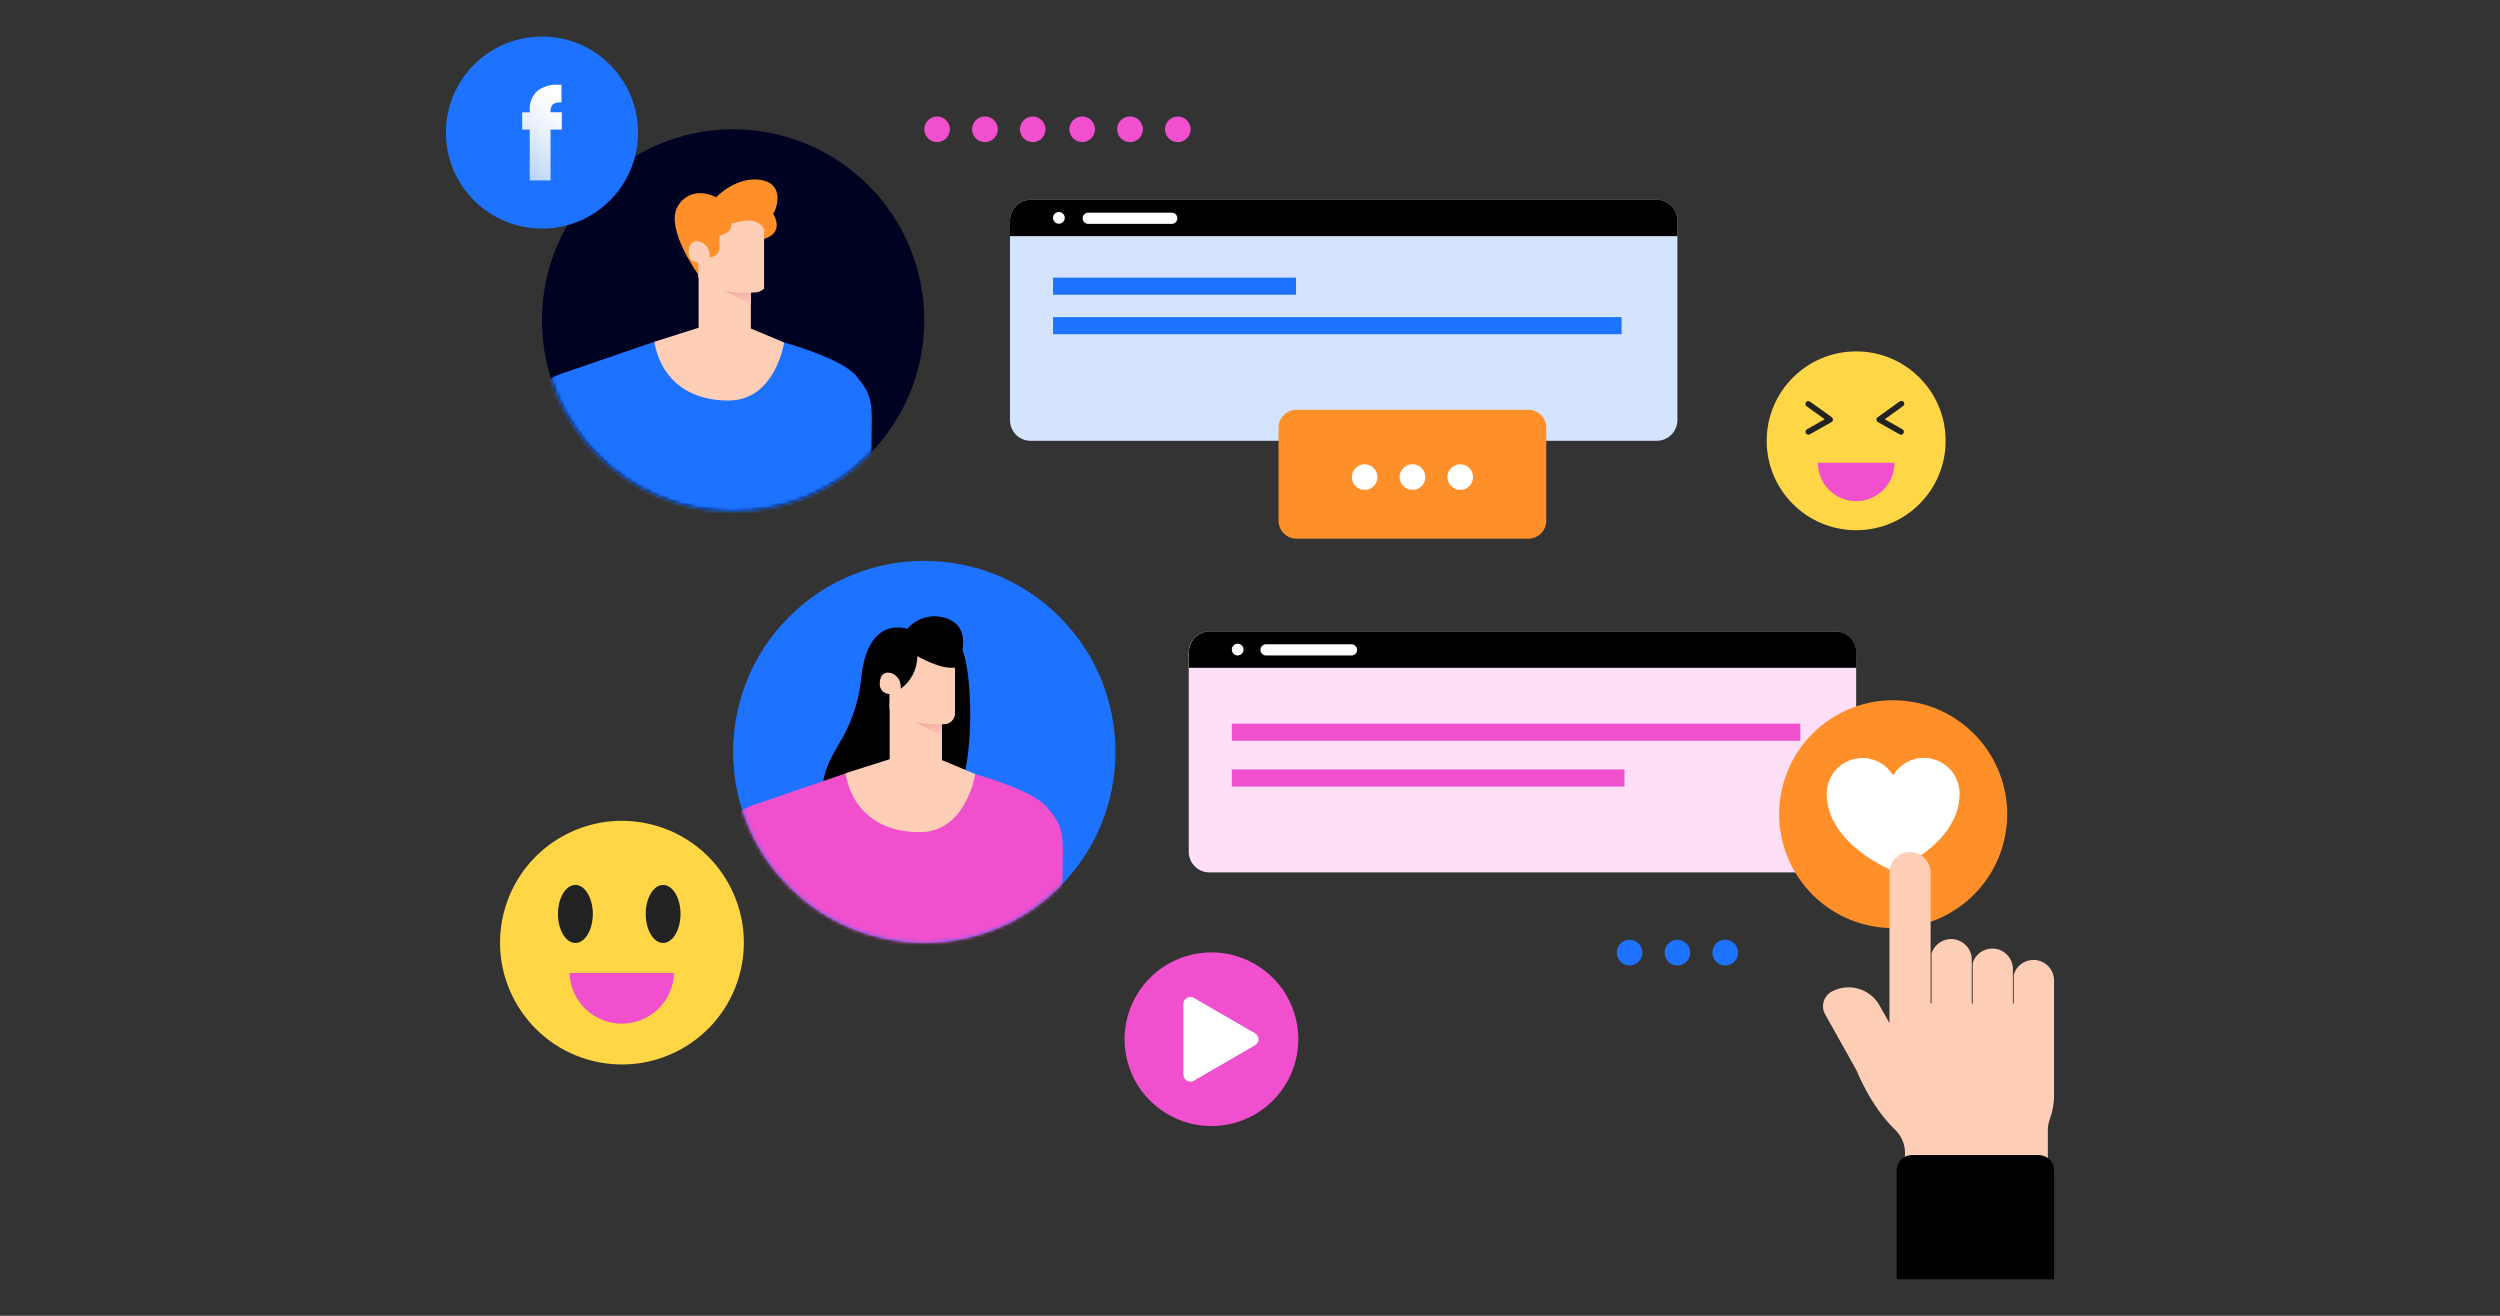 <svg width="684" height="360" viewBox="0 0 684 360" fill="none" xmlns="http://www.w3.org/2000/svg">
<rect x="0" y="0" width="684" height="360" fill="#333333" stroke="none"/>
<g clip-path="url(#clip0_142_1462)">
<path d="M200.584 139.908C229.469 139.908 252.885 116.507 252.885 87.64C252.885 58.773 229.469 35.371 200.584 35.371C171.699 35.371 148.283 58.773 148.283 87.64C148.283 116.507 171.699 139.908 200.584 139.908Z" fill="#000222"/>
<path d="M289.871 242.68C310.296 222.267 310.296 189.173 289.871 168.761C269.447 148.349 236.332 148.349 215.907 168.761C195.482 189.173 195.482 222.268 215.907 242.68C236.332 263.092 269.447 263.092 289.871 242.68Z" fill="#1D73FF"/>
<mask id="mask0_142_1462" style="mask-type:luminance" maskUnits="userSpaceOnUse" x="148" y="35" width="105" height="105">
<path d="M200.584 139.909C229.469 139.909 252.885 116.507 252.885 87.64C252.885 58.773 229.469 35.371 200.584 35.371C171.699 35.371 148.283 58.773 148.283 87.64C148.283 116.507 171.699 139.909 200.584 139.909Z" fill="white"/>
</mask>
<g mask="url(#mask0_142_1462)">
<path d="M214.544 93.707C214.544 93.707 230.079 97.97 234.102 102.693C238.125 107.416 238.659 109.524 238.489 116.875C238.319 124.226 238.489 196.198 238.489 196.198H137.571C137.571 196.198 143.352 126.866 144.224 120.387C145.096 113.908 144.224 105.503 153.688 102.221L179.027 93.514L214.544 93.707Z" fill="#1D73FF"/>
<path d="M191.133 96.868H205.432V74.1H191.133V96.868Z" fill="#FFCEB6"/>
<path style="mix-blend-mode:multiply" d="M198.718 74.464L200.33 74.113H205.431V83.414L196.937 78.763V77.358L198.718 74.464Z" fill="url(#paint0_linear_142_1462)"/>
<path d="M199.36 90.207L204.728 89.626L206.243 90.207L214.544 93.707C214.544 93.707 212.12 109.584 199.36 109.584C186.6 109.584 180.432 101.991 179.026 93.514L191.144 89.662L199.36 90.207Z" fill="#FFCEB6"/>
<path d="M208.327 49.25C201.541 48.039 195.919 53.973 195.919 53.973C189.86 50.909 185.534 54.651 184.77 58.175C183.377 64.654 191.181 75.312 191.181 75.312L208.049 65.623C215.319 64.085 211.514 58.478 211.514 58.478C212.205 57.8 215.113 50.534 208.327 49.25Z" fill="#FF8F29"/>
<path d="M209.055 59.084V78.981C208.662 79.342 208.202 79.621 207.701 79.802C207.199 79.983 206.667 80.062 206.134 80.035C206.134 80.035 195.846 80.967 191.06 75.942V71.86C191.06 71.86 187.788 71.739 188.491 68.009C189.193 64.279 194.101 66.205 194.222 69.62V62.523L209.055 59.084Z" fill="#FFCEB6"/>
<path d="M207.685 56.335L197.555 57.279L191.714 57.449L190.381 58.817L192.804 66.713C192.804 66.713 194.356 67.609 194.162 70.346C194.518 70.346 194.87 70.276 195.199 70.14C195.527 70.003 195.826 69.803 196.077 69.551C196.328 69.299 196.527 69 196.662 68.671C196.797 68.342 196.866 67.989 196.864 67.634V64.449C196.864 64.449 200.378 64.025 200.136 61.021C200.136 61.021 209.236 58.042 209.333 64.473L211.102 60.246L207.685 56.335Z" fill="#FF8F29"/>
</g>
<path d="M453.278 54.663H281.992C278.867 54.663 276.333 57.195 276.333 60.319V114.949C276.333 118.072 278.867 120.605 281.992 120.605H453.278C456.404 120.605 458.937 118.072 458.937 114.949V60.319C458.937 57.195 456.404 54.663 453.278 54.663Z" fill="#D4E4FE"/>
<path d="M458.937 64.606V60.319C458.937 58.819 458.341 57.38 457.28 56.32C456.218 55.259 454.779 54.663 453.278 54.663H281.98C280.481 54.666 279.045 55.264 277.986 56.324C276.928 57.384 276.333 58.821 276.333 60.319V64.606H458.937Z" fill="black"/>
<path d="M297.613 61.251H320.721C321.104 61.217 321.461 61.041 321.72 60.758C321.98 60.474 322.124 60.103 322.124 59.719C322.124 59.335 321.98 58.965 321.72 58.681C321.461 58.398 321.104 58.221 320.721 58.187H297.613C297.229 58.221 296.873 58.398 296.614 58.681C296.354 58.965 296.21 59.335 296.21 59.719C296.21 60.103 296.354 60.474 296.614 60.758C296.873 61.041 297.229 61.217 297.613 61.251Z" fill="white"/>
<path d="M288.1 59.604C288.1 59.923 288.194 60.234 288.371 60.499C288.548 60.764 288.8 60.971 289.095 61.092C289.389 61.214 289.713 61.246 290.026 61.184C290.338 61.122 290.626 60.968 290.851 60.743C291.076 60.518 291.23 60.231 291.292 59.919C291.354 59.606 291.322 59.282 291.2 58.988C291.078 58.694 290.872 58.442 290.607 58.265C290.342 58.088 290.03 57.994 289.711 57.994C289.285 57.997 288.877 58.168 288.575 58.469C288.274 58.77 288.103 59.178 288.1 59.604Z" fill="white"/>
<path d="M354.578 75.965H288.111V80.64H354.578V75.965Z" fill="#1D73FF"/>
<path d="M443.656 86.768H288.111V91.443H443.656V86.768Z" fill="#1D73FF"/>
<path d="M502.186 172.752H330.9C327.775 172.752 325.241 175.284 325.241 178.408V233.038C325.241 236.161 327.775 238.693 330.9 238.693H502.186C505.312 238.693 507.845 236.161 507.845 233.038V178.408C507.845 175.284 505.312 172.752 502.186 172.752Z" fill="#FFDEF8"/>
<path d="M507.882 182.707V178.407C507.882 176.907 507.286 175.469 506.224 174.408C505.163 173.348 503.724 172.752 502.223 172.752H330.961C329.46 172.752 328.021 173.348 326.959 174.408C325.898 175.469 325.302 176.907 325.302 178.407V182.707H507.882Z" fill="black"/>
<path d="M346.532 179.34H369.629C369.841 179.359 370.056 179.333 370.258 179.265C370.46 179.197 370.646 179.087 370.804 178.943C370.961 178.799 371.087 178.623 371.173 178.428C371.259 178.233 371.304 178.022 371.304 177.808C371.304 177.595 371.259 177.383 371.173 177.188C371.087 176.993 370.961 176.817 370.804 176.673C370.646 176.529 370.46 176.42 370.258 176.351C370.056 176.283 369.841 176.257 369.629 176.276H346.532C346.319 176.257 346.105 176.283 345.902 176.351C345.7 176.42 345.514 176.529 345.357 176.673C345.199 176.817 345.073 176.993 344.987 177.188C344.901 177.383 344.856 177.595 344.856 177.808C344.856 178.022 344.901 178.233 344.987 178.428C345.073 178.623 345.199 178.799 345.357 178.943C345.514 179.087 345.7 179.197 345.902 179.265C346.105 179.333 346.319 179.359 346.532 179.34Z" fill="white"/>
<path d="M337.02 177.729C337.02 178.048 337.114 178.359 337.291 178.624C337.468 178.889 337.72 179.096 338.014 179.218C338.309 179.339 338.633 179.371 338.946 179.309C339.258 179.247 339.545 179.094 339.771 178.868C339.996 178.643 340.15 178.356 340.212 178.044C340.274 177.731 340.242 177.407 340.12 177.113C339.998 176.819 339.792 176.567 339.527 176.39C339.262 176.213 338.95 176.119 338.631 176.119C338.204 176.119 337.794 176.288 337.492 176.59C337.189 176.892 337.02 177.302 337.02 177.729Z" fill="white"/>
<path d="M492.565 197.99H337.02V202.665H492.565V197.99Z" fill="#F04FCD"/>
<path d="M444.457 210.524H337.02V215.199H444.457V210.524Z" fill="#F04FCD"/>
<mask id="mask1_142_1462" style="mask-type:luminance" maskUnits="userSpaceOnUse" x="200" y="153" width="106" height="106">
<path d="M289.837 242.691C310.256 222.273 310.256 189.168 289.837 168.749C269.419 148.331 236.314 148.331 215.896 168.749C195.477 189.168 195.477 222.273 215.896 242.691C236.314 263.11 269.419 263.109 289.837 242.691Z" fill="white"/>
</mask>
<g mask="url(#mask1_142_1462)">
<path d="M248.219 172.062C248.219 172.062 237.567 168.138 235.689 185.02C235.166 190.786 233.476 196.385 230.721 201.478C228.757 205.026 226.588 208.115 225.546 212.232C222.856 222.877 236.113 232.59 246.074 232.42C254.035 232.287 261.209 220.685 263.33 213.831C266.25 204.457 266.068 185.105 263.33 177.73C263.33 177.73 264.675 172.231 260.434 169.846C258.456 168.745 256.157 168.364 253.929 168.768C251.702 169.172 249.683 170.336 248.219 172.062Z" fill="black"/>
<path d="M266.832 211.796C266.832 211.796 282.367 216.059 286.402 220.794C290.438 225.529 290.959 227.612 290.777 234.976C290.595 242.339 290.777 314.287 290.777 314.287H189.859C189.859 314.287 195.652 244.954 196.524 238.475C197.397 231.996 196.524 223.592 205.988 220.31L231.327 211.615L266.832 211.796Z" fill="#F04FCD"/>
<path d="M243.421 214.969H257.72V192.201H243.421V214.969Z" fill="#FFCEB6"/>
<path style="mix-blend-mode:multiply" d="M251.018 192.553L252.63 192.201H257.731V201.514L249.225 196.852V195.447L251.018 192.553Z" fill="url(#paint1_linear_142_1462)"/>
<path d="M251.649 208.296L257.029 207.715L258.544 208.296L266.833 211.796C266.833 211.796 264.409 227.673 251.649 227.673C238.889 227.673 232.733 220.092 231.327 211.566L243.445 207.715L251.649 208.296Z" fill="#FFCEB6"/>
<path d="M246.51 180.563V187.66C246.401 184.257 241.493 182.319 240.79 186.049C240.088 189.779 243.359 189.9 243.359 189.9V194.03C248.206 199.056 258.422 198.123 258.422 198.123C259.19 198.101 259.919 197.78 260.454 197.228C260.988 196.676 261.285 195.936 261.282 195.168V177.233L246.51 180.563Z" fill="#FFCEB6"/>
<path d="M261.561 182.61L263.33 178.371L259.985 174.423L249.855 175.368L244.014 175.537L242.669 176.918L245.093 184.814C245.093 184.814 246.631 185.698 246.438 188.447C247.847 187.419 248.993 186.072 249.783 184.517C250.573 182.961 250.983 181.242 250.982 179.498C250.982 179.498 257.404 183.385 261.561 182.61Z" fill="black"/>
</g>
<path d="M548.331 229.92C552.288 213.164 541.904 196.375 525.138 192.421C508.373 188.466 491.573 198.843 487.616 215.599C483.659 232.354 494.043 249.143 510.808 253.098C527.574 257.052 544.374 246.675 548.331 229.92Z" fill="#FF8F29"/>
<path d="M526.386 207.351C524.68 207.347 523.002 207.792 521.524 208.643C520.045 209.493 518.817 210.719 517.964 212.196C516.875 210.352 515.209 208.918 513.224 208.114C511.24 207.309 509.045 207.179 506.979 207.744C504.913 208.308 503.09 209.536 501.79 211.237C500.491 212.939 499.787 215.02 499.787 217.161C499.787 231.088 517.964 238.318 517.964 238.318C517.964 238.318 536.141 231.051 536.141 217.161C536.147 215.876 535.9 214.602 535.412 213.413C534.925 212.224 534.208 211.143 533.301 210.232C532.395 209.32 531.318 208.597 530.131 208.102C528.944 207.608 527.672 207.353 526.386 207.351Z" fill="white"/>
<path d="M556.353 262.635C555.143 262.638 553.966 263.029 552.995 263.751C552.025 264.472 551.311 265.487 550.961 266.644V274.576H550.719V264.755C550.617 263.334 549.981 262.004 548.938 261.033C547.894 260.062 546.521 259.522 545.096 259.523C543.895 259.522 542.725 259.906 541.759 260.619C540.792 261.332 540.08 262.336 539.728 263.483V274.576H539.473V262.466C539.45 261.131 538.953 259.848 538.07 258.845C537.188 257.842 535.978 257.186 534.656 256.992C533.334 256.799 531.986 257.081 530.853 257.788C529.72 258.496 528.876 259.583 528.47 260.855V274.528H528.216V238.875C528.227 237.4 527.669 235.978 526.658 234.904C525.647 233.831 524.26 233.188 522.787 233.11C522.031 233.083 521.278 233.207 520.572 233.477C519.866 233.747 519.221 234.157 518.677 234.681C518.133 235.206 517.7 235.835 517.405 236.53C517.11 237.226 516.958 237.974 516.958 238.729V279.905L514.22 275.061C512.97 272.845 510.898 271.209 508.451 270.507C506.005 269.804 503.381 270.092 501.144 271.307C500.618 271.595 500.154 271.984 499.779 272.453C499.404 272.921 499.125 273.458 498.958 274.034C498.792 274.61 498.741 275.214 498.808 275.81C498.875 276.406 499.06 276.983 499.351 277.507L508.015 292.972C508.015 292.972 511.651 302.503 518.521 309.115C519.371 309.932 520.045 310.912 520.506 311.996C520.966 313.081 521.202 314.247 521.199 315.425V322.861H560.292V309.248C560.282 308.193 560.471 307.145 560.849 306.16C561.65 303.982 562.036 301.674 561.988 299.354V268.267C561.988 266.773 561.395 265.341 560.338 264.285C559.281 263.229 557.848 262.635 556.353 262.635Z" fill="#FFCEB6"/>
<path d="M557.843 316.03H523.089C521.988 316.033 520.932 316.472 520.154 317.25C519.375 318.029 518.936 319.084 518.933 320.184V350H562V320.184C561.996 319.084 561.557 318.029 560.779 317.25C560 316.472 558.945 316.033 557.843 316.03Z" fill="black"/>
<path d="M148.284 62.535C162.8 62.535 174.567 50.775 174.567 36.267C174.567 21.76 162.8 10 148.284 10C133.768 10 122 21.76 122 36.267C122 50.775 133.768 62.535 148.284 62.535Z" fill="#1D73FF"/>
<path d="M153.712 35.468H150.634V49.359H144.927V35.468H142.854V30.733H144.927V30.2C144.86 29.237 145.002 28.272 145.343 27.369C145.684 26.466 146.216 25.647 146.902 24.968C148.538 23.673 150.6 23.038 152.682 23.188C152.993 23.171 153.304 23.171 153.615 23.188V28.032C152.816 27.903 151.997 28.071 151.313 28.505C151.059 28.774 150.867 29.096 150.75 29.447C150.632 29.799 150.593 30.171 150.634 30.539V30.709H153.712V35.468Z" fill="url(#paint2_linear_142_1462)"/>
<path d="M202.62 265.565C206.851 247.651 195.75 229.701 177.824 225.473C159.899 221.245 141.938 232.34 137.707 250.254C133.477 268.168 144.578 286.118 162.503 290.346C180.429 294.575 198.39 283.48 202.62 265.565Z" fill="#FFD645"/>
<path d="M162.195 250.053C162.195 254.437 160.062 257.997 157.421 257.997C154.779 257.997 152.658 254.437 152.658 250.053C152.658 245.669 154.791 242.12 157.421 242.12C160.05 242.12 162.195 245.669 162.195 250.053Z" fill="#222222"/>
<path d="M186.189 250.053C186.189 254.437 184.056 257.997 181.426 257.997C178.797 257.997 176.664 254.437 176.664 250.053C176.664 245.669 178.797 242.12 181.426 242.12C184.056 242.12 186.189 245.669 186.189 250.053Z" fill="#222222"/>
<path d="M155.833 266.196C155.941 269.912 157.495 273.44 160.163 276.031C162.832 278.621 166.406 280.07 170.126 280.07C173.846 280.07 177.42 278.621 180.089 276.031C182.757 273.44 184.311 269.912 184.419 266.196H155.833Z" fill="#F04FCD"/>
<path d="M507.845 145.067C521.364 145.067 532.323 134.115 532.323 120.604C532.323 107.094 521.364 96.141 507.845 96.141C494.326 96.141 483.367 107.094 483.367 120.604C483.367 134.115 494.326 145.067 507.845 145.067Z" fill="#FFD645"/>
<path d="M497.352 126.623C497.352 129.405 498.457 132.072 500.425 134.039C502.393 136.006 505.062 137.111 507.846 137.111C510.629 137.111 513.298 136.006 515.266 134.039C517.234 132.072 518.34 129.405 518.34 126.623H497.352Z" fill="#F04FCD"/>
<path d="M494.77 118.945C494.595 118.942 494.427 118.882 494.29 118.774C494.153 118.666 494.055 118.516 494.011 118.347C493.967 118.179 493.979 118 494.046 117.839C494.113 117.678 494.231 117.544 494.382 117.456L499.229 114.707L494.285 111.158C494.201 111.098 494.129 111.021 494.074 110.933C494.019 110.845 493.982 110.747 493.966 110.645C493.949 110.543 493.952 110.438 493.976 110.337C493.999 110.236 494.043 110.141 494.103 110.056C494.164 109.972 494.24 109.9 494.328 109.846C494.416 109.791 494.514 109.754 494.617 109.737C494.719 109.72 494.824 109.724 494.925 109.747C495.026 109.771 495.121 109.814 495.206 109.875L501.168 114.15C501.277 114.226 501.365 114.33 501.423 114.45C501.481 114.57 501.508 114.702 501.5 114.836C501.493 114.969 501.452 115.098 501.381 115.211C501.31 115.324 501.212 115.417 501.095 115.482L495.133 118.848C495.02 118.907 494.896 118.94 494.77 118.945Z" fill="#222222"/>
<path d="M520.157 118.945C520.018 118.942 519.882 118.909 519.757 118.849L513.807 115.482C513.691 115.417 513.593 115.324 513.521 115.212C513.449 115.1 513.406 114.972 513.395 114.84C513.387 114.705 513.414 114.571 513.473 114.45C513.533 114.329 513.623 114.225 513.734 114.15L519.684 109.875C519.767 109.798 519.865 109.739 519.973 109.702C520.08 109.666 520.194 109.653 520.306 109.664C520.419 109.674 520.528 109.709 520.627 109.765C520.725 109.821 520.81 109.898 520.877 109.99C520.943 110.081 520.99 110.186 521.013 110.297C521.036 110.407 521.035 110.522 521.01 110.632C520.986 110.743 520.938 110.847 520.87 110.938C520.803 111.028 520.716 111.103 520.617 111.158L515.661 114.707L520.508 117.456C520.689 117.564 520.82 117.738 520.877 117.941C520.933 118.143 520.91 118.36 520.811 118.546C520.744 118.661 520.648 118.758 520.534 118.828C520.42 118.897 520.29 118.938 520.157 118.945Z" fill="#222222"/>
<path d="M335.259 307.774C348.213 305.672 357.01 293.473 354.907 280.527C352.804 267.58 340.598 258.789 327.644 260.89C314.689 262.992 305.892 275.191 307.995 288.137C310.098 301.084 322.304 309.875 335.259 307.774Z" fill="#F04FCD"/>
<path d="M343.369 282.702L334.996 277.858L326.634 273.014C326.345 272.846 326.016 272.757 325.681 272.756C325.346 272.755 325.017 272.843 324.727 273.01C324.437 273.177 324.196 273.418 324.029 273.708C323.861 273.998 323.774 274.326 323.774 274.661V294.038C323.774 294.372 323.861 294.702 324.029 294.991C324.196 295.281 324.437 295.522 324.727 295.689C325.017 295.856 325.346 295.944 325.681 295.943C326.016 295.942 326.345 295.853 326.634 295.685L334.996 290.841L343.369 285.996C343.658 285.83 343.899 285.59 344.066 285.3C344.233 285.011 344.321 284.683 344.321 284.349C344.321 284.016 344.233 283.688 344.066 283.398C343.899 283.109 343.658 282.869 343.369 282.702Z" fill="white"/>
<path d="M418.21 112.115H354.724C353.423 112.115 352.174 112.632 351.254 113.552C350.333 114.471 349.816 115.719 349.816 117.02V142.536C349.832 143.827 350.356 145.059 351.275 145.965C352.194 146.872 353.433 147.381 354.724 147.381H418.21C419.49 147.365 420.714 146.849 421.62 145.944C422.525 145.039 423.041 143.816 423.057 142.536V117.02C423.057 115.729 422.548 114.491 421.641 113.573C420.734 112.655 419.501 112.131 418.21 112.115Z" fill="#FF8F29"/>
<path d="M396.021 130.535C396.021 129.843 396.227 129.166 396.612 128.59C396.996 128.015 397.543 127.566 398.183 127.301C398.823 127.037 399.527 126.967 400.207 127.102C400.886 127.237 401.51 127.571 402 128.06C402.49 128.55 402.823 129.173 402.958 129.852C403.093 130.531 403.024 131.235 402.759 131.874C402.494 132.514 402.045 133.06 401.469 133.445C400.893 133.829 400.216 134.035 399.524 134.035C398.595 134.035 397.704 133.666 397.047 133.01C396.39 132.353 396.021 131.463 396.021 130.535Z" fill="white"/>
<path d="M382.935 130.535C382.932 129.84 383.136 129.16 383.521 128.581C383.906 128.002 384.454 127.55 385.096 127.282C385.737 127.014 386.444 126.943 387.127 127.077C387.809 127.211 388.437 127.545 388.929 128.035C389.422 128.526 389.758 129.152 389.895 129.833C390.031 130.515 389.962 131.222 389.697 131.864C389.431 132.507 388.981 133.056 388.402 133.442C387.824 133.829 387.144 134.035 386.449 134.035C385.988 134.037 385.531 133.947 385.105 133.772C384.679 133.597 384.291 133.339 383.965 133.014C383.638 132.689 383.379 132.303 383.202 131.877C383.026 131.452 382.935 130.996 382.935 130.535Z" fill="white"/>
<path d="M369.859 130.535C369.859 129.843 370.065 129.166 370.45 128.59C370.834 128.015 371.381 127.566 372.021 127.301C372.661 127.037 373.365 126.967 374.045 127.102C374.724 127.237 375.348 127.571 375.838 128.06C376.328 128.55 376.661 129.173 376.796 129.852C376.931 130.531 376.862 131.235 376.597 131.874C376.332 132.514 375.883 133.06 375.307 133.445C374.731 133.829 374.054 134.035 373.361 134.035C372.433 134.035 371.542 133.666 370.885 133.01C370.228 132.353 369.859 131.463 369.859 130.535Z" fill="white"/>
<path d="M279.048 35.383C279.048 34.691 279.253 34.015 279.638 33.439C280.023 32.864 280.57 32.415 281.21 32.15C281.85 31.885 282.554 31.816 283.233 31.951C283.912 32.086 284.536 32.419 285.026 32.909C285.516 33.398 285.85 34.022 285.985 34.701C286.12 35.38 286.05 36.083 285.785 36.723C285.52 37.362 285.071 37.909 284.496 38.294C283.92 38.678 283.243 38.883 282.55 38.883C282.09 38.883 281.635 38.793 281.21 38.617C280.785 38.441 280.399 38.183 280.074 37.858C279.748 37.533 279.49 37.148 279.314 36.723C279.138 36.298 279.048 35.843 279.048 35.383Z" fill="#F04FCD"/>
<path d="M265.96 35.383C265.958 34.688 266.162 34.007 266.547 33.428C266.932 32.848 267.481 32.396 268.124 32.129C268.766 31.862 269.474 31.791 270.157 31.926C270.84 32.061 271.467 32.396 271.959 32.888C272.451 33.38 272.786 34.007 272.921 34.689C273.057 35.372 272.986 36.079 272.719 36.721C272.451 37.363 271.999 37.911 271.419 38.297C270.839 38.681 270.158 38.886 269.462 38.883C269.002 38.883 268.547 38.793 268.122 38.617C267.697 38.441 267.311 38.183 266.986 37.858C266.661 37.533 266.403 37.148 266.227 36.723C266.051 36.298 265.96 35.843 265.96 35.383Z" fill="#F04FCD"/>
<path d="M256.387 38.871C258.321 38.871 259.889 37.304 259.889 35.371C259.889 33.438 258.321 31.871 256.387 31.871C254.453 31.871 252.885 33.438 252.885 35.371C252.885 37.304 254.453 38.871 256.387 38.871Z" fill="#F04FCD"/>
<path d="M318.746 35.383C318.746 34.691 318.951 34.015 319.336 33.439C319.721 32.864 320.268 32.415 320.908 32.15C321.548 31.885 322.252 31.816 322.931 31.951C323.611 32.086 324.235 32.419 324.725 32.909C325.214 33.398 325.548 34.022 325.683 34.701C325.818 35.38 325.749 36.083 325.484 36.723C325.219 37.362 324.77 37.909 324.194 38.294C323.618 38.678 322.941 38.883 322.248 38.883C321.788 38.883 321.333 38.793 320.908 38.617C320.483 38.441 320.097 38.183 319.772 37.858C319.447 37.533 319.189 37.148 319.013 36.723C318.837 36.298 318.746 35.843 318.746 35.383Z" fill="#F04FCD"/>
<path d="M305.658 35.383C305.656 34.688 305.86 34.007 306.245 33.428C306.631 32.848 307.179 32.396 307.822 32.129C308.465 31.862 309.172 31.791 309.855 31.926C310.538 32.061 311.165 32.396 311.657 32.888C312.149 33.38 312.484 34.007 312.62 34.689C312.755 35.372 312.684 36.079 312.417 36.721C312.149 37.363 311.697 37.911 311.117 38.297C310.537 38.681 309.856 38.886 309.16 38.883C308.7 38.883 308.245 38.793 307.82 38.617C307.395 38.441 307.009 38.183 306.684 37.858C306.359 37.533 306.101 37.148 305.925 36.723C305.749 36.298 305.658 35.843 305.658 35.383Z" fill="#F04FCD"/>
<path d="M296.085 38.871C298.019 38.871 299.587 37.304 299.587 35.371C299.587 33.438 298.019 31.871 296.085 31.871C294.151 31.871 292.583 33.438 292.583 35.371C292.583 37.304 294.151 38.871 296.085 38.871Z" fill="#F04FCD"/>
<path d="M468.511 260.637C468.508 259.942 468.713 259.261 469.098 258.681C469.483 258.102 470.032 257.65 470.675 257.383C471.317 257.115 472.025 257.045 472.708 257.18C473.39 257.315 474.018 257.65 474.51 258.142C475.002 258.634 475.337 259.261 475.472 259.943C475.607 260.625 475.537 261.332 475.269 261.975C475.002 262.617 474.549 263.165 473.97 263.55C473.39 263.935 472.709 264.139 472.013 264.137C471.084 264.137 470.193 263.768 469.537 263.112C468.88 262.456 468.511 261.565 468.511 260.637Z" fill="#1D73FF"/>
<path d="M455.436 260.637C455.436 259.945 455.641 259.268 456.026 258.693C456.411 258.117 456.958 257.668 457.597 257.404C458.237 257.139 458.941 257.069 459.621 257.204C460.3 257.34 460.924 257.673 461.414 258.162C461.904 258.652 462.237 259.275 462.372 259.954C462.508 260.633 462.438 261.337 462.173 261.976C461.908 262.616 461.459 263.163 460.883 263.547C460.307 263.932 459.63 264.137 458.938 264.137C458.009 264.137 457.118 263.768 456.461 263.112C455.805 262.456 455.436 261.565 455.436 260.637Z" fill="#1D73FF"/>
<path d="M442.348 260.637C442.348 259.945 442.553 259.268 442.938 258.693C443.323 258.117 443.87 257.668 444.51 257.404C445.149 257.139 445.854 257.069 446.533 257.204C447.212 257.34 447.836 257.673 448.326 258.162C448.816 258.652 449.149 259.275 449.284 259.954C449.42 260.633 449.35 261.337 449.085 261.976C448.82 262.616 448.371 263.163 447.795 263.547C447.219 263.932 446.542 264.137 445.85 264.137C444.921 264.137 444.03 263.768 443.373 263.112C442.717 262.456 442.348 261.565 442.348 260.637Z" fill="#1D73FF"/>
</g>
<defs>
<linearGradient id="paint0_linear_142_1462" x1="201.178" y1="76.45" x2="204.555" y2="91.625" gradientUnits="userSpaceOnUse">
<stop stop-color="#F49786"/>
<stop offset="1" stop-color="white"/>
</linearGradient>
<linearGradient id="paint1_linear_142_1462" x1="253.478" y1="194.539" x2="256.843" y2="209.726" gradientUnits="userSpaceOnUse">
<stop stop-color="#F49786"/>
<stop offset="1" stop-color="white"/>
</linearGradient>
<linearGradient id="paint2_linear_142_1462" x1="123.054" y1="65.635" x2="156.682" y2="28.327" gradientUnits="userSpaceOnUse">
<stop stop-color="#166FE5"/>
<stop offset="0.07" stop-color="#307FE8"/>
<stop offset="0.26" stop-color="#6EA5EF"/>
<stop offset="0.45" stop-color="#A2C5F5"/>
<stop offset="0.62" stop-color="#CADEF9"/>
<stop offset="0.77" stop-color="#E7F0FC"/>
<stop offset="0.9" stop-color="#F9FBFE"/>
<stop offset="1" stop-color="white"/>
</linearGradient>
<clipPath id="clip0_142_1462">
<rect width="440" height="340" fill="white" transform="translate(122 10)"/>
</clipPath>
</defs>
</svg>
